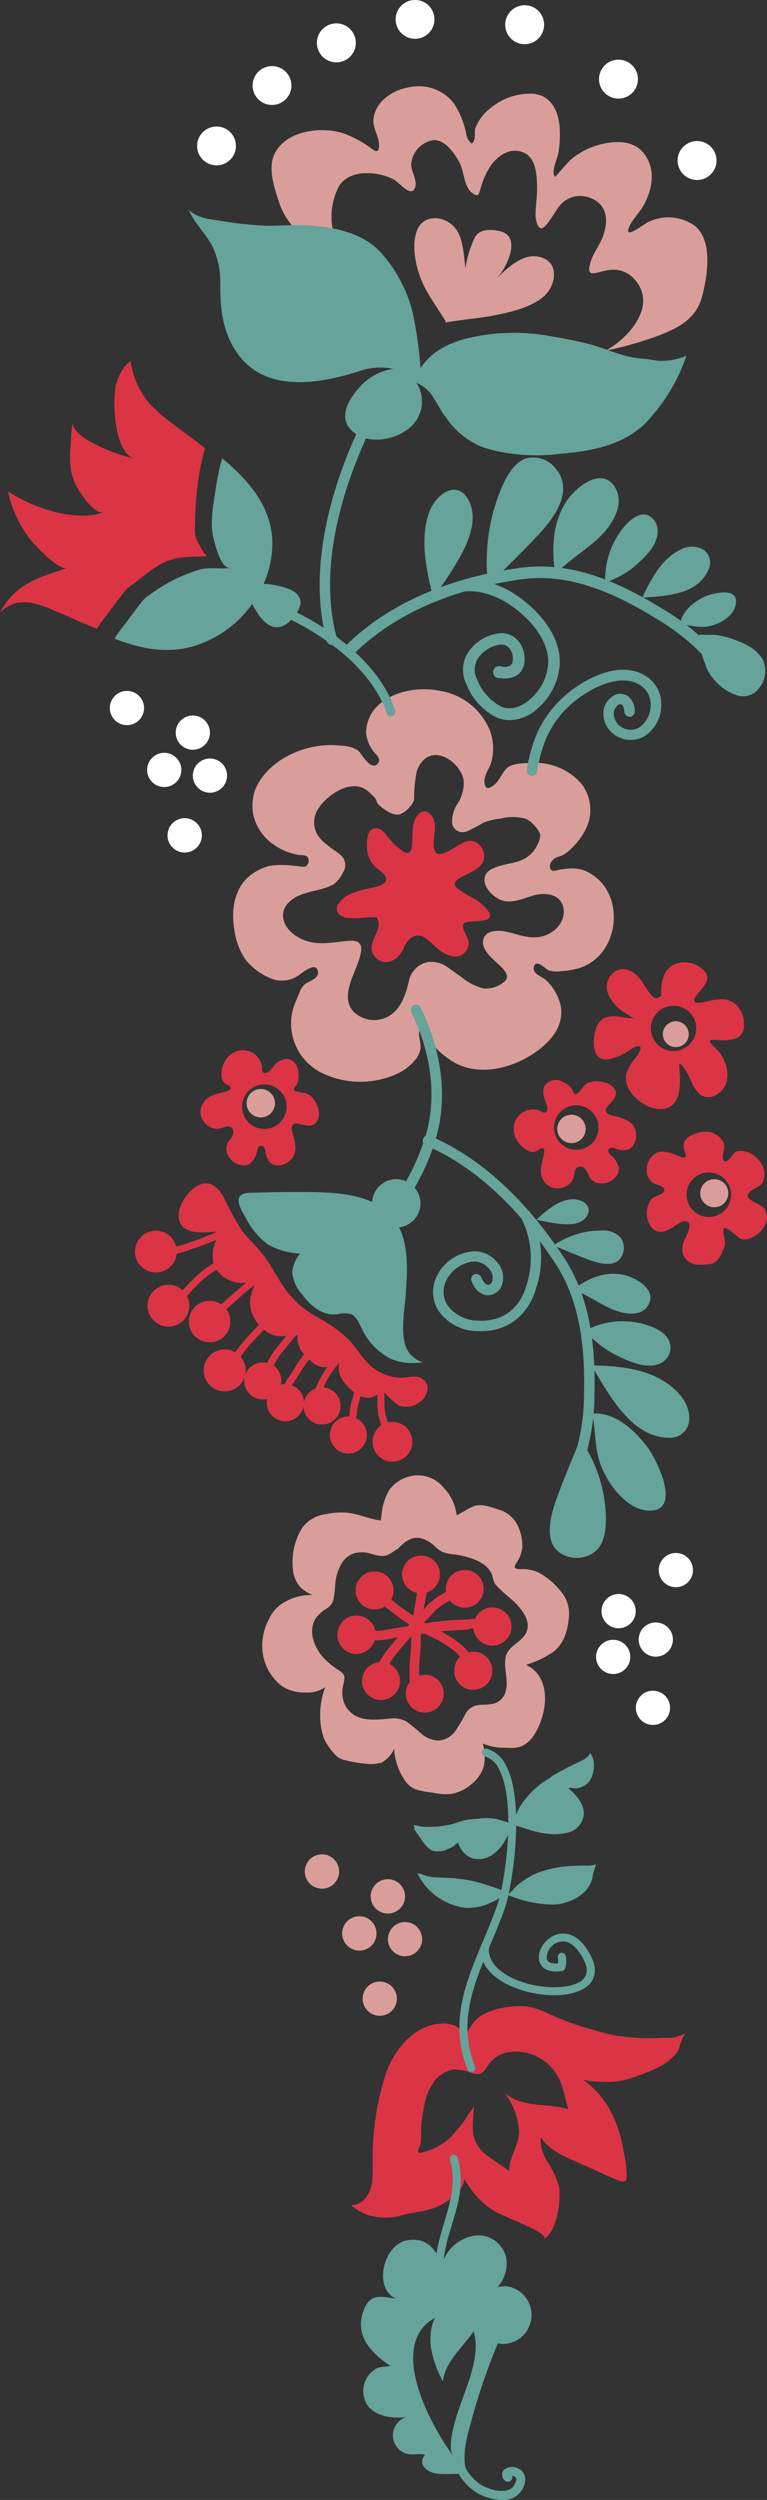 <?xml version="1.0" encoding="UTF-8"?> <svg xmlns="http://www.w3.org/2000/svg" viewBox="0 0 126.88 413.47"><rect x="0" y="0" width="126.88" height="413.47" fill="#333333" stroke="none"/> <defs> <style>.cls-1{fill:#d99e99;}.cls-2{fill:#db3445;}.cls-3{fill:#65a39b;}.cls-4{fill:#fdfefd;}</style> </defs> <g id="Layer_2" data-name="Layer 2"> <g id="Layer_1-2" data-name="Layer 1"> <path class="cls-1" d="M61.9,117.35c2.5-3,7.06-3.79,10.71-3.13A10.86,10.86,0,0,1,81,120.71a8.59,8.59,0,0,1,.18,5.66c-.41,1-1.5,2.51-.84,3.72.26.48.82.15,1.15-.08,1.08-.74,1.39-1.89,2.2-2.81s2.53-.93,3.62-1a10.79,10.79,0,0,1,4.75.59,10,10,0,0,1,4.21,2.94,7.14,7.14,0,0,1,.47,7.71,11.69,11.69,0,0,1-2.63,3.26,3.73,3.73,0,0,1-1.47.92,2.35,2.35,0,0,0-1.5,1c-.25.46-.31,1.12.23,1.38.25.12,1.08-.17,1.37-.2s.86-.12,1.29-.15a6.38,6.38,0,0,1,2.38.23,7.52,7.52,0,0,1,4.18,3.72,8.64,8.64,0,0,1,.89,3c.45,4.12-1.7,8.37-5.81,9.56a12.93,12.93,0,0,1-2.69.45,5,5,0,0,1-2.24-.13c-.5-.21-2.1-2-2.43-.55C88,161,89.61,161.52,90.21,162a8.38,8.38,0,0,1,2.28,3.44,5.49,5.49,0,0,1,.35,2.31c-.17,3.18-3,5.64-5.56,7.1-3,1.7-6.75,2.65-10.15,1.69a9.06,9.06,0,0,1-2.9-1.4c-1.06-.78-2.44-1.77-2.81-3.1-.18-.66-.19-1.36-.42-2-.08-.23-.5-1-.88-.81-.62.3-.84,1.33-.82,1.93a18.57,18.57,0,0,1,.29,2.08c-.18,1.88-2.11,3.45-3.66,4.24a14.63,14.63,0,0,1-12.16.22,9.15,9.15,0,0,1-5.62-8.44,8.44,8.44,0,0,1,.44-2.73c.28-.79.61-1.56.94-2.33a3.12,3.12,0,0,1,1-1.49c.76-.53,2.48-.92,2-2.28-.43-1.2-2.26.26-2.79.62a4.8,4.8,0,0,1-4.58.9,10.1,10.1,0,0,1-4.56-3.27,11.15,11.15,0,0,1-1.82-4.83c-.54-3-.16-6.45,2.13-8.65a8.63,8.63,0,0,1,3.7-2,15.05,15.05,0,0,1,4.08,0c.41,0,1.54.27,1.89.08a1.11,1.11,0,0,0,.19-1.66c-.21-.2-1.15-.18-1.45-.24a14.06,14.06,0,0,1-1.42-.36,9.33,9.33,0,0,1-2.66-1.37,8,8,0,0,1-3.39-5.16,8.3,8.3,0,0,1,.27-3.64c1.94-5.11,8.2-7.9,13.39-7.59,1.22.07,3.15.13,4,1.17.5.62,1.93,3.09,3,1.85.5-.58,0-1.21-.44-1.67a5.86,5.86,0,0,1-1.51-3.43A6.37,6.37,0,0,1,61.9,117.35Zm5.89,16.1a4,4,0,0,1-1.69,1.24c-1.09.23-2.37-.65-3.14-1.32a1.82,1.82,0,0,1-.74-1.07c-.09-.33-.63-.77-.86-1a5.17,5.17,0,0,0-1-.8c-2.55-1.54-6.23,1-7.64,3.15a4.07,4.07,0,0,0-.19,4.43c.82,1.34,2.35,2.18,3.55,3.12a2.22,2.22,0,0,1,.66,3.1,5.47,5.47,0,0,1-1.52,1.94c-1.79,1-4,1.08-5.85,1.92-1.67.75-3,2.22-2.41,4.15s2.73,3.19,4.69,3.55,4-.1,6.07-.26c1.32-.1,2.22.27,2,1.73-.36,3.05-4,7.49-1,10.21a4.89,4.89,0,0,0,5.82.39c1.85-1.22,2.59-3.54,3.08-5.57a4,4,0,0,1,3.23-3.26,4.79,4.79,0,0,1,3.48,1.08l2,1.42A9.19,9.19,0,0,0,80,163.48a4.63,4.63,0,0,0,3.48-1.17c.7-.64.33-1.35-.2-2-1.06-1.25-3.89-3-3.31-5,.47-1.6,2.66-1.47,3.91-1.18,2,.45,3.85,1.27,5.9.71s3.81-2.45,3.43-4.63-2.65-2.63-4.5-2.22-3.79,1.58-5.75.89c-1.42-.5-3.28-2.33-2.71-4S84,143,85.47,142.54a5.24,5.24,0,0,0,2.72-1.68c.53-.67,1.38-2.18,1.13-3a5,5,0,0,0-1.06-1.48,3.49,3.49,0,0,0-1.41-1,8.17,8.17,0,0,0-4,0,11.15,11.15,0,0,0-2.9.69,22.17,22.17,0,0,1-2.73,1.43,1.77,1.77,0,0,1-2.42-1.25,5.29,5.29,0,0,1,.89-3.32,6.25,6.25,0,0,0,1-3.93c-.45-2.63-4.24-5.6-6.62-3.3a4.53,4.53,0,0,0-1.16,2,24.39,24.39,0,0,0-.41,4.26,1.79,1.79,0,0,1,0,.23A2.54,2.54,0,0,1,67.79,133.45Z"></path> <path class="cls-2" d="M71.06,155.71a6.66,6.66,0,0,0-1-.73c-1.32-.83-2.7.44-3.15,1.54a6.3,6.3,0,0,1-.45.9,3.44,3.44,0,0,1-1.28,1.29,2.38,2.38,0,0,1-3.64-2.53c.2-.91.72-1.71,1-2.61a2.17,2.17,0,0,0,.07-1c0-.12-.16-.78-.29-.81a7.34,7.34,0,0,0-2.29.05,11.71,11.71,0,0,1-2.58,0c-1.21-.21-2.21-1-1.49-2.28s2.38-1.91,3.75-2.28c.84-.23,1.69-.38,2.52-.61a2.79,2.79,0,0,0,1.49-.72c.61-.81-.58-1.71-1.11-2.12a4.47,4.47,0,0,1-1.76-2.57c-.27-1.11-.44-4.52,1.53-4.23.94.14,1.34.91,1.91,1.57a11.35,11.35,0,0,0,2.06,2c.32.24.86.63,1.3.43s.5-1.1.53-1.56c.11-1.48-.13-3.71,1.1-4.82s2.31.19,2.58,1.33c.35,1.51-.41,3.1,0,4.57s2.2.31,3-.14c1.09-.63,2.59-1.81,3.9-1.08a2.69,2.69,0,0,1,1.16,3.25c-.52,1.06-2,1.72-3,2.21s-2.39,1.1-1.28,2.16a19.49,19.49,0,0,0,2.68,1.65,7.46,7.46,0,0,1,2.63,2.39c.91,1.8-3.12,1.23-3.92,1.6-1,.45-.08,1.69.17,2.32a2.15,2.15,0,0,1-.23,2.57c-1.23,1.44-3.28.51-4.52-.5C72,156.53,71.52,156.11,71.06,155.71Z"></path> <path class="cls-3" d="M88,128.3h-.15a.88.88,0,0,1-.7-1,26.34,26.34,0,0,1,1.75-6.18A18.26,18.26,0,0,1,93.52,115c3-2.64,9.31-6.21,13.75-2.89a5.47,5.47,0,0,1,2.11,4.79,6.1,6.1,0,0,1-2.88,4.93,4.57,4.57,0,0,1-4.89-.34,4.26,4.26,0,0,1-1.64-4.6,3.68,3.68,0,0,1,1.82-2,2.32,2.32,0,0,1,2.07.23,3.15,3.15,0,0,1,1.15,2.49.88.88,0,0,1-.8.93.86.86,0,0,1-.92-.8c-.06-.71-.25-1.08-.41-1.19a.74.74,0,0,0-.6,0,2.79,2.79,0,0,0-.7,1,2.62,2.62,0,0,0,1.1,2.62,2.83,2.83,0,0,0,2.95.21,4.39,4.39,0,0,0,2-3.54,3.79,3.79,0,0,0-1.43-3.31c-3.56-2.66-9.13.68-11.58,2.81a16.74,16.74,0,0,0-4.17,5.54,24.7,24.7,0,0,0-1.62,5.78A.86.86,0,0,1,88,128.3Z"></path> <path class="cls-3" d="M40.72,201.53a11.8,11.8,0,0,0,3.63,4.3,11.63,11.63,0,0,0,5.29,1.5,5.54,5.54,0,0,0-1.29,3.15A6.27,6.27,0,0,0,49.9,214c1.46,1.91,3.32,3.65,5.86,3.37a4.37,4.37,0,0,1,2.38,0c.84.42,1.26,1.48,1.67,2.27a10.54,10.54,0,0,0,4.89,5.12,9.49,9.49,0,0,0,5.3.52l-.08.08.27,0a4.3,4.3,0,0,1-3.11-2.77c-.77-2.53-.22-5.51,0-8.09.26-3.38.54-7-.54-10.25A8.62,8.62,0,0,0,66,203a4,4,0,1,0-4.44-4.2,11.94,11.94,0,0,0-1.22-.49c-3.27-1.09-6.84-1.15-10.25-1.16-2.65,0-5.31,0-8,.12-.77,0-2.41-.07-2.59,1S40.25,200.66,40.72,201.53Z"></path> <path class="cls-2" d="M34.59,204.28c-.25.09-.5.18-.74.29a16.33,16.33,0,0,1-1.66.64l-.53.18a22.24,22.24,0,0,1-2.53.78A3.36,3.36,0,0,0,28,204.34a3.46,3.46,0,1,0,.46,4.86,3.37,3.37,0,0,0,.78-1.87,20.78,20.78,0,0,0,2.86-.87l.49-.17a18.08,18.08,0,0,0,1.76-.67l.64-.25a6.32,6.32,0,0,0,.82-.32,5.56,5.56,0,0,0-.47,3.87,16.35,16.35,0,0,0-3.17,2.45c-.2.2-.4.41-.61.61-.46.46-.92.93-1.35,1.43l-.14-.13a3.46,3.46,0,1,0,.86,1.06,21,21,0,0,1,1.45-1.54l.62-.63A14.69,14.69,0,0,1,35.83,210a4.11,4.11,0,0,0,.54.66,5.12,5.12,0,0,0,4.39,1.47c-.85.65-1.64,1.38-2.37,2l-.22.2c-.44.41-.89.81-1.34,1.2l-.23.21a3.43,3.43,0,1,0,.83.8l.16-.14L39,215.18l.21-.2a26.77,26.77,0,0,1,2.93-2.45,6.74,6.74,0,0,0-.78,2.85,5.79,5.79,0,0,0,1.48,3.75l0,0c-.41.4-.81.8-1.2,1.24l-.51.56a20.51,20.51,0,0,0-2.2,2.73,3.47,3.47,0,1,0,.89.75,17.52,17.52,0,0,1,2.16-2.7q.27-.28.51-.57c.39-.43.78-.83,1.18-1.21A4.59,4.59,0,0,0,46.1,221a3.88,3.88,0,0,0,1.32-.12l-.82,1c-.27.34-.54.67-.82,1a12.84,12.84,0,0,0-1.58,2.54,3.06,3.06,0,1,0,0,5.94,3.06,3.06,0,1,0,6,1.28,3.07,3.07,0,1,0,5-2.49,3.11,3.11,0,0,0-1.68-.69,16,16,0,0,1,1.62-2.85c.32-.44.69-.88,1-1.3A3.69,3.69,0,0,0,56.5,228a8.25,8.25,0,0,0,2.08,2.25l0,.13c-.09.3-.17.6-.27.9a12.72,12.72,0,0,0-.52,2.64c0,.12,0,.24,0,.36a3.06,3.06,0,1,0,1.79.7,3.35,3.35,0,0,0-.67-.41c0-.17.05-.34.07-.51a11.59,11.59,0,0,1,.47-2.4c.08-.25.15-.5.22-.75a2.49,2.49,0,0,0,1.59.26,3.09,3.09,0,0,0,1.16-.54c0,.09,0,.18,0,.27s0,.27,0,.39v.38a10.2,10.2,0,0,0,.45,3.38c.06.16.12.33.17.51l.06.16a3.2,3.2,0,0,0-.7.63,3.29,3.29,0,1,0,1.76-1.09.25.25,0,0,1,0-.07l-.18-.53a9.09,9.09,0,0,1-.39-3v-.39c0-.13,0-.26,0-.4s0-.39,0-.58a11.73,11.73,0,0,0,2.35,2.13,3.59,3.59,0,0,0,2.92-.15c1.62-.8,2.8-3.06.94-4.28-1.06-.69-2.41-.08-3.55-.12a8.15,8.15,0,0,1-4.35-1.49c-1.69-1.26-2.71-3.18-4.11-4.71a21.93,21.93,0,0,0-5.37-3.84,16.17,16.17,0,0,1-5.21-4.59c-1.3-1.83-2.28-3.86-3.64-5.65-1.11-1.46-2.51-2.66-3.6-4.13A50.4,50.4,0,0,1,37,198c-.87-1.54-2.24-2.91-4.1-2s-3.79,3.66-3.25,5.82c.6,2.4,4,2.08,6.17,1.88l-.22.14A4,4,0,0,1,34.59,204.28Zm19.18,21.85.37-.06a20.41,20.41,0,0,0-1.86,3.38l-.1.21a3,3,0,0,0-1.28.9,3.08,3.08,0,0,0-.62,1.32,3.05,3.05,0,0,0-1.1-2.25,2.91,2.91,0,0,0-.89-.5,6.9,6.9,0,0,1,.58-.9,3.17,3.17,0,0,0,.2-.29l.54-.87a17.91,17.91,0,0,1,1.22-1.85l.3-.36.43.36A3.23,3.23,0,0,0,53.77,226.13ZM50.31,224l-.38.46a17.83,17.83,0,0,0-1.31,2c-.17.28-.34.57-.52.84l-.16.24a5.16,5.16,0,0,0-.81,1.38,2.57,2.57,0,0,0-.67.09,3.07,3.07,0,0,0-1-3l-.18-.12a11.39,11.39,0,0,1,1.41-2.27l.84-1c.42-.53.86-1.07,1.32-1.58.12-.13.25-.24.39-.37A4,4,0,0,0,50.31,224Z"></path> <path class="cls-3" d="M62.21,204.31a.88.88,0,0,1-.49-.15.86.86,0,0,1-.23-1.2,32.89,32.89,0,0,1,2.29-2.88c.61-.7,1.23-1.42,1.78-2.17a35.37,35.37,0,0,0,4.37-8.62c2.44-6.58,1.77-14.36-1.89-21.89a.87.87,0,0,1,.4-1.16.86.86,0,0,1,1.15.4c3.88,8,4.57,16.22,2,23.25a37,37,0,0,1-4.6,9.05c-.59.8-1.23,1.54-1.86,2.27a30.05,30.05,0,0,0-2.17,2.72A.86.86,0,0,1,62.21,204.31Z"></path> <path class="cls-2" d="M112.58,337.9a14.41,14.41,0,0,1,.73-1.6,6.12,6.12,0,0,1-3.57.73,36.49,36.49,0,0,1-8-.39,60.31,60.31,0,0,1-8-2.33c-2.4-.86-5-2.56-7.59-2.52-2.26,0-5.46.53-7.21,2.08a6.35,6.35,0,0,0-1.35,1.78c-.64,1.2-.64.73-1.51-.08a4.27,4.27,0,0,0-3.32-.86c-4.27.33-7.42,4.14-8.82,7.92a45.72,45.72,0,0,0-2.3,15c0,1.77.17,3.88-.83,5.44a3.34,3.34,0,0,1-2.72,1.65,4.74,4.74,0,0,0,1.05.77,8.74,8.74,0,0,0,2,.93,9.58,9.58,0,0,0,5.36-.05c2.09-.55,4.12-.59,6.12-1.54,1.53-.73,4.2-2.53,4.14-4.5a3.78,3.78,0,0,0,.47.73c.22.34.42.68.67,1a13.44,13.44,0,0,0,4,3.72c2.17,1.07,4.42,1.88,6.55,3,.61.32,1.48.72,1.67,1.45a5.34,5.34,0,0,0,1.59-2.29,13.7,13.7,0,0,0,.57-2.06,12.89,12.89,0,0,0,.28-2.62c0-.35,0-.71,0-1.06a6.52,6.52,0,0,0-.38-1.49,16.83,16.83,0,0,0-1.63-3.19A8.82,8.82,0,0,1,89.51,355a8.12,8.12,0,0,1-.06-1.56c1.55,2.5,4.68,3.54,7.23,4.69,1.75.79,3.49,1.63,5.26,2.35.62.25,1.61.71,1.71-.27a16.71,16.71,0,0,0-.42-4,23.74,23.74,0,0,0-1.62-5.79,15.11,15.11,0,0,0-5.19-6.47,7.68,7.68,0,0,0,1.91.29,19.27,19.27,0,0,0,3.72,0,14.5,14.5,0,0,0,3.42-.9,32.59,32.59,0,0,0,3.25-1.33,9,9,0,0,0,3.25-2.53,2.58,2.58,0,0,0,.3-.56C112.38,338.56,112.43,338.26,112.58,337.9ZM94,348.84a16.51,16.51,0,0,0-3.2-.57c-2.41-.16-6-.49-7.58-2.44a11.53,11.53,0,0,1,2.64,6.64c.06,2.36-1.73,4.29-1.61,6.62-1.37-1.1-3-1.9-4.34-3.16-2.36-2.25-1.63-4.85-1.49-7.68a2.8,2.8,0,0,1-.7,1.07c-.27.36-.45.77-.7,1.13a25,25,0,0,1-1.75,2.21,9,9,0,0,1-2.25,2,9.78,9.78,0,0,1-2.13,1c-.26.08-1.52.65-1.68.26s.1-.58.18-.81a4.67,4.67,0,0,0,.26-1.09,13.09,13.09,0,0,0,0-1.4,21.24,21.24,0,0,1,.51-4.2A9.52,9.52,0,0,1,72,344,5.27,5.27,0,0,1,75,342.26a5.6,5.6,0,0,1,1.22.11,8.92,8.92,0,0,1,1.14.25,5.26,5.26,0,0,0,1.82.43,1.88,1.88,0,0,0,1.22-1c.25-.34.49-.7.77-1a4.39,4.39,0,0,1,.57-.57,5.32,5.32,0,0,1,2.08-1A7.82,7.82,0,0,1,90,340.85a8.07,8.07,0,0,1,3,4.29C93.38,346.36,93.65,347.61,94,348.84Z"></path> <path class="cls-2" d="M77.91,269.33l.4,0a3.16,3.16,0,1,0,.25-1.59c-.28,0-.56,0-.83.07a3.87,3.87,0,0,1-.53.05,46.14,46.14,0,0,0-5.67.44l-1.11.17-.11-.06-.14-.09.62-.63.5-.51a9.3,9.3,0,0,1,3.14-2.45,3.13,3.13,0,1,0-.64-1.43,10.74,10.74,0,0,0-3.62,2.79l-.1.1c.07-.45.16-.9.25-1.37l.05-.24c.07-.39.15-.79.22-1.2a3.13,3.13,0,1,0-1.89,0l.28.08c0,.28-.1.56-.15.84l0,.25c-.19.95-.34,1.84-.46,2.68a38.32,38.32,0,0,1-3.28-2.4l-.37-.29a2.45,2.45,0,0,0,.22-.5,3.14,3.14,0,1,0-1.29,1.65l.45.35a39.8,39.8,0,0,0,3.62,2.64l-.26.28c-.85.13-1.7.26-2.55.41l-.54.09a12.55,12.55,0,0,1-2.3.28,3.14,3.14,0,0,0-6.06-.42,3.14,3.14,0,1,0,5.95,2h0a14.87,14.87,0,0,0,2.69-.3l.52-.09.61-.1c-.41.47-.82.95-1.21,1.44a14.09,14.09,0,0,0-1.8,2.63,3.14,3.14,0,1,0,1.62.3,15.44,15.44,0,0,1,1.39-1.94c.73-.9,1.49-1.77,2.24-2.58,0,.3,0,.61,0,.91,0,.73-.08,1.48-.14,2.2a26.12,26.12,0,0,0-.13,3.44v.09c0,.26,0,.54.06.82a3.2,3.2,0,0,0-.53,1,3.14,3.14,0,1,0,4-2,3.07,3.07,0,0,0-1.94,0,24.41,24.41,0,0,1,.12-3.18c.07-.76.13-1.53.15-2.31,0-.46,0-.92.06-1.39l.58-.09,1,.52a17.23,17.23,0,0,1,4.27,2.68c.21.2.4.41.59.62a3.2,3.2,0,0,0-.8,1.27,3.16,3.16,0,1,0,2.22-2l-.25-.27c-.21-.24-.44-.48-.68-.71a15.78,15.78,0,0,0-3.67-2.45c1.48-.17,3-.23,4.41-.28A6.18,6.18,0,0,0,77.91,269.33Z"></path> <path class="cls-1" d="M87,275.34a16.12,16.12,0,0,0,4.48-2.1c1.77-1.33,2.38-3.37,2.6-5.47A5.79,5.79,0,0,0,92.61,263a11.6,11.6,0,0,0-3.68-3,7.09,7.09,0,0,0-2.41-.49c-.29,0-1.16.07-1.34-.23s.47-1.09.59-1.33a5.8,5.8,0,0,0,.63-2,7.49,7.49,0,0,0-.79-3.68,4.89,4.89,0,0,0-3.15-2.6c-1.24-.42-2.73-1-4-.58-1,.36-1.92,1.07-2.93,1.51a7.66,7.66,0,0,0-2.06-4.46,5.63,5.63,0,0,0-4-2.13,6,6,0,0,0-5,2.31,9.29,9.29,0,0,0-1.34,4.14L63,251.48c-1.65-.2-3.15-.85-4.77-1.18a10.92,10.92,0,0,0-4.26.13,5.68,5.68,0,0,0-3.94,2.2,10.82,10.82,0,0,0-1.55,7.13,5,5,0,0,0,1.25,2.79,6.3,6.3,0,0,0,2,1.25,8.8,8.8,0,0,0-5.34,1.61,5.83,5.83,0,0,0-1.81,2.22,9.09,9.09,0,0,0-1.13,3.47,8.46,8.46,0,0,0,3.17,7.76,6.76,6.76,0,0,0,3.92,1.06,5.07,5.07,0,0,0,3.26-.88,13.22,13.22,0,0,0-.77,6,11.28,11.28,0,0,0,.57,2.51A10.53,10.53,0,0,0,55.25,290a3.18,3.18,0,0,0,2,1.15,18.33,18.33,0,0,0,3.12.53,6.41,6.41,0,0,0,2.76-.16,4.76,4.76,0,0,0,2.06-2.28,10.26,10.26,0,0,0,1.7,5.09,4,4,0,0,0,1.82,1.6,14.4,14.4,0,0,0,2.84.55,10,10,0,0,0,3,.24,7,7,0,0,0,3.34-1.55,6.06,6.06,0,0,0,2.13-3,7.81,7.81,0,0,0-.16-3.81,9,9,0,0,0,4,.69,5.4,5.4,0,0,0,2.33-.2,5.11,5.11,0,0,0,2.34-2.19C90.59,283.2,91.3,277.39,87,275.34Zm0-5.23c-.82,1.59-3,2.11-3.36,4-.4,2.07.76,4.3-.24,6.29a2.82,2.82,0,0,1-2.1,1.44c-.85.15-1.73.05-2.57.24A2.74,2.74,0,0,0,77,283.46a26,26,0,0,1-1.68,2.83,3.74,3.74,0,0,1-2.68,1.58,4.62,4.62,0,0,1-3-1.18,23,23,0,0,0-2.46-2,4.44,4.44,0,0,0-2.71-.45c-2.34.19-5.12.6-6.84-1.43a4.42,4.42,0,0,1-1-3c0-.78.31-1.52.35-2.29,0-.61-.42-.92-.88-1.23a13.85,13.85,0,0,1-2.53-2.05c-1.58-1.72-2.7-4.49-1.3-6.66A6.36,6.36,0,0,1,54.1,266a2.49,2.49,0,0,0,1.06-1.43,22.41,22.41,0,0,0,.31-2.72,8,8,0,0,1,1-3.2,3.79,3.79,0,0,1,2.15-1.76,4.55,4.55,0,0,1,2.4,0c1.16.28,2.19.76,3.33.18a10.73,10.73,0,0,0,1.48-1l-.33.44c1.18-1.31,2.58-2.67,4.49-2a5.87,5.87,0,0,1,1.91,1.2,5.07,5.07,0,0,0,1.36,1,8.29,8.29,0,0,0,2,.39,14.33,14.33,0,0,1,3,.74c1.46.56,2.93,1.45,3.26,3.08a2.7,2.7,0,0,0,.6,1.33,25.45,25.45,0,0,0,2.19,2C85.79,265.53,88.13,267.88,87,270.11Z"></path> <path class="cls-3" d="M77.94,342.7a.64.64,0,0,1-.6-.42c-3.11-7.74-.23-14.6,2.56-21.24.87-2.06,1.77-4.2,2.48-6.34,1.19-3.57,3.08-16.74.14-22.14a3.82,3.82,0,0,0-2.37-2.09.66.66,0,0,1,.33-1.27,5.12,5.12,0,0,1,3.19,2.73c3.27,6,1.07,19.82,0,23.19-.73,2.19-1.64,4.34-2.52,6.43-2.81,6.69-5.47,13-2.56,20.25a.66.66,0,0,1-.36.85A.7.7,0,0,1,77.94,342.7Z"></path> <path class="cls-3" d="M84.86,301.73a11.25,11.25,0,0,1,1.34-3.23,15.18,15.18,0,0,1,3-3.26c.68-.54,1.46-.94,2.13-1.48a18.05,18.05,0,0,1,1.93-1.08c.75-.46,1.56-.8,2.35-1.19s1.74-.77,2-1.57a3.29,3.29,0,0,1,.65,2.11,5.51,5.51,0,0,1-.48,2.12,2.92,2.92,0,0,1-1.64,1.43,2.45,2.45,0,0,1-1,.2c-.31,0-.84-.17-1.11,0,1.31,1.12,2.63,2.54,2.54,4.4a3.49,3.49,0,0,1-3.05,3c-3,.64-5.94-.53-8.71-1.45"></path> <path class="cls-3" d="M83.45,304.6A8,8,0,0,0,84.2,303a8.6,8.6,0,0,0,.55-1.26,12,12,0,0,0-2.21-.77,7,7,0,0,0-2.18-.27c-.7,0-1.41.13-2.11.16a10,10,0,0,0-2.09.39,19.13,19.13,0,0,1-1.92.57c-.61.08-1.21.21-1.81.27s-1.49.05-2.23.05-1.1-.25-1.71-.3c-.13.74.49,1.33.87,1.89.57.84,1.29,2.07,2.31,2.39a3.52,3.52,0,0,0,2.42-.32,8.84,8.84,0,0,0,.84-.36c.31-.18.5-.59.89-.64a3.76,3.76,0,0,0,2.39,2.57,4.06,4.06,0,0,0,3.15-.54A7,7,0,0,0,83.45,304.6Z"></path> <path class="cls-3" d="M98.52,308.63a1.43,1.43,0,0,0,.07-.28,5.4,5.4,0,0,1-1.84.2c-1.23,0-2.49.05-3.71.19a19.59,19.59,0,0,0-4.11,1,13.9,13.9,0,0,0-2.83,1.66,5.13,5.13,0,0,0-1,.89c-.12.14-1,1.13-1.21,1.07A20.14,20.14,0,0,0,91.25,315a8,8,0,0,0,5-1.71,5.05,5.05,0,0,0,1.7-2.48c.1-.34.1-.69.18-1S98.4,309,98.52,308.63Z"></path> <path class="cls-3" d="M83.35,313a2.5,2.5,0,0,0-.52-.41,3.69,3.69,0,0,0-.92-.37l-1.86-.62a22.33,22.33,0,0,0-3.94-.85,31.47,31.47,0,0,0-3.25-.22,13,13,0,0,1-2.25-.23,8.46,8.46,0,0,0-1.58-.49,10.3,10.3,0,0,0,7.68,5.69,8.27,8.27,0,0,0,4.32-.75,10.2,10.2,0,0,0,1.83-.94,6,6,0,0,0,.64-.51A.38.38,0,0,0,83.35,313Z"></path> <path class="cls-3" d="M121.43,114.22a1,1,0,0,1-.75-.36c-.49-.61-1-1.24-1.4-1.85-.61-.83-1.24-1.68-1.9-2.45a36,36,0,0,0-8.82-7.24c-5.9-3.62-13.73-7.63-22.07-6.53C78.42,96.86,67,99.86,58.65,108.05a1,1,0,1,1-1.34-1.38C66.07,98.11,77.88,95,86.24,93.89c8.93-1.19,17.16,3,23.33,6.79a37.87,37.87,0,0,1,9.27,7.63c.7.82,1.35,1.7,2,2.55.44.6.9,1.22,1.36,1.8a1,1,0,0,1-.75,1.56Z"></path> <path class="cls-3" d="M71.63,98.77c-1.06-4.4-2.2-9.39-.71-13.84,1-3.05,4.68-5.92,6.64-2.12C79.19,86,77.33,90,75.8,92.63S72.69,97.48,71,99.81l.34-.33"></path> <path class="cls-3" d="M80.76,96.82A31.56,31.56,0,0,1,83,80.6c.89-2,2.18-4.31,4.24-4.85A4.77,4.77,0,0,1,92,77.58c3.22,4-1,8.88-3.57,11.54-2.67,2.81-5.45,5.49-8.19,8.2.07-.07.14-.13.2-.2"></path> <path class="cls-3" d="M91.78,94.53c-.54-4.19-.32-8.26,2-11.74,1.59-2.35,5.9-5.72,8-2.12,1.81,3.14-1.07,6.84-3.1,8.64S94.12,92.72,92,94.74l-.23-.21"></path> <path class="cls-3" d="M100.11,96.32a13.64,13.64,0,0,1,3.4-9.51c.94-1,2.34-2.11,3.7-1.59a2.8,2.8,0,0,1,1.57,2.72c0,2.49-2.55,4.64-4.12,6a15.64,15.64,0,0,1-5.19,2.6"></path> <path class="cls-3" d="M106.29,98.79c1.43-3.14,3.27-6.45,6.24-7.85a3.83,3.83,0,0,1,4,.08,2.61,2.61,0,0,1,.67,3.19c-2,4.65-8.2,4.33-11.94,4.74"></path> <path class="cls-3" d="M112.49,103.48c.18-2.36,2.26-3.92,4-4.76,1.11-.55,5.83-1.84,5.22,1.25-.46,2.3-3.33,3.57-5.12,3.71-1.43.11-2.81-.41-4.23-.41Z"></path> <path class="cls-3" d="M116.77,110.21s0-.08,0-.12l-.39-1c-.12-.32-.23-.63-.34-1s-.18-.63-.25-1a5.38,5.38,0,0,1-.13-1,2.9,2.9,0,0,1,0-.51,1.11,1.11,0,0,0,0-.19,1,1,0,0,0-.05-.24.9.9,0,0,1,0-.16l.1,0,.17,0,.15,0a.89.89,0,0,0,.23,0,1.52,1.52,0,0,1,.21,0l.54,0,1,0c.34,0,.69.07,1,.13s.69.13,1,.21.69.19,1,.3c1.8.61,4.12,1.54,5.17,3.48a4.38,4.38,0,0,1-.62,4.7,3.23,3.23,0,0,1-3.83,1.12A8.55,8.55,0,0,1,116.77,110.21Z"></path> <path class="cls-3" d="M84.31,119.11a5.46,5.46,0,0,1-2.3-.51,10.35,10.35,0,0,1-4.82-5.37,5.31,5.31,0,0,1,.48-5.66,7.26,7.26,0,0,1,5.27-2.86,3.6,3.6,0,0,1,2.69,1.18,4.49,4.49,0,0,1,1.13,3.42,3,3,0,0,1-1,2.2,3.77,3.77,0,0,1-3,.63,1,1,0,1,1,.21-1.9,2.15,2.15,0,0,0,1.52-.21,1.21,1.21,0,0,0,.33-.87,2.58,2.58,0,0,0-.61-2,1.72,1.72,0,0,0-1.26-.57h0a5.42,5.42,0,0,0-3.77,2.13,3.47,3.47,0,0,0-.22,3.72,8.52,8.52,0,0,0,3.85,4.37c2,.94,3.93-.32,4.87-1.15a8.63,8.63,0,0,0,3-5.92c.11-2.88-1.61-5.36-3.07-6.93-3.13-3.38-7.1-5.27-10.61-5a1,1,0,0,1-.12-1.92c4.14-.27,8.57,1.78,12.14,5.64,1.71,1.84,3.72,4.77,3.58,8.31a10.59,10.59,0,0,1-3.6,7.28A7.08,7.08,0,0,1,84.31,119.11Z"></path> <path class="cls-3" d="M94.09,246.41a.79.79,0,0,1-.3,0,.86.86,0,0,1-.5-1.11c.24-.65.5-1.28.76-1.91.35-.84.72-1.7,1-2.56a34.09,34.09,0,0,0,1.56-10.36c.13-6.48-.3-14.79-4.8-21.6-4.34-6.57-11.56-15.27-21.36-19.41a.86.86,0,0,1,.67-1.59c10.2,4.31,17.67,13.28,22.13,20.05,4.76,7.21,5.22,15.86,5.09,22.59a35.82,35.82,0,0,1-1.65,10.87c-.31.92-.68,1.81-1,2.68-.26.61-.51,1.22-.75,1.84A.86.86,0,0,1,94.09,246.41Z"></path> <path class="cls-3" d="M97.07,201.15c-.94,1.48-3.12,1.43-4.64,1.25a39.27,39.27,0,0,1-3.87-.71l.21,0c1.61-1.47,3.46-3.11,5.73-3.34C96.06,198.17,98.2,199.35,97.07,201.15Z"></path> <path class="cls-3" d="M91.55,206a13.73,13.73,0,0,1,7.79-2.48,4,4,0,0,1,3.25,1.08,2.93,2.93,0,0,1,.41,2.83c-.93,2.55-4.2,1.46-6,.77s-3.85-1.55-5.76-2.35l.14.06"></path> <path class="cls-3" d="M96,238.05a23.25,23.25,0,0,1,4.23,13.1c0,1.91-.23,4.17-1.8,5.48a5,5,0,0,1-4.77.72c-4.3-1.56-2.49-7.08-1.33-10.18,1.21-3.26,2.58-6.48,3.91-9.71a2.44,2.44,0,0,1-.1.24"></path> <path class="cls-3" d="M95.06,213.07c2.4-1.71,5-2.82,8-2.24,2,.4,5.68,2.42,4.2,5-1.29,2.28-4.62,1.38-6.47.5s-3.76-2.18-5.77-3c0-.08,0-.16,0-.23"></path> <path class="cls-3" d="M110.9,222.49a2.89,2.89,0,0,1-1.67,3c-2.35,1.12-5.71-.55-7.8-1.62a18.18,18.18,0,0,1-4.68-3.76,13.1,13.1,0,0,1,10.66-.82C108.88,219.79,110.64,220.78,110.9,222.49Z"></path> <path class="cls-3" d="M114,235a3.12,3.12,0,0,1-3.26,2.79c-6.8.06-10.68-8.5-13.72-13.31l.91,1.35c4.65.06,9.78.57,13.45,3.75C112.88,230.87,114.24,232.86,114,235Z"></path> <path class="cls-3" d="M107.22,239.51c1.39,1.88,5.61,10.3.28,10.34-4,0-7.33-4.91-8.36-8.24-.79-2.54-.61-5.23-1.16-7.81C101.78,233.46,105.12,236.67,107.22,239.51Z"></path> <path class="cls-3" d="M79.58,220.17l-.76,0a8,8,0,0,1-6.31-3.42,5.8,5.8,0,0,1-.34-5.49,7.32,7.32,0,0,1,5.4-4.21,4.7,4.7,0,0,1,4.51,1.54,3.81,3.81,0,0,1,.87,4.16,2.47,2.47,0,0,1-2.29,1.47c-.53,0-1.86-.29-2.66-2.34a.86.86,0,0,1,.49-1.12.88.88,0,0,1,1.12.49c.29.76.71,1.23,1.11,1.24a.75.75,0,0,0,.67-.49,2.19,2.19,0,0,0-.61-2.28,3.07,3.07,0,0,0-2.93-1,5.7,5.7,0,0,0-4.08,3.16,4.17,4.17,0,0,0,.21,3.93,6.3,6.3,0,0,0,5,2.61c4,.26,7-1.88,8.12-5.88a14.62,14.62,0,0,0-.91-11.16.88.88,0,0,1,.32-1.18.86.86,0,0,1,1.18.32A16.12,16.12,0,0,1,88.71,213C87.4,217.54,84,220.17,79.58,220.17Z"></path> <path class="cls-2" d="M24.13,66a13.71,13.71,0,0,1-2.5-6.23c-1.15.5-2.14,2.67-2.44,3.83-.63,2.47-.45,12.8,4.06,12.34-1.76.18-12.22-3.47-11.11-6.34a11.67,11.67,0,0,0-.39,3.19c-.25,2.63-.38,5,.78,7.41.48,1,3.08,5.08,4.67,4.48-4.71,1.8-11.88-.76-15.86-3.4a19.24,19.24,0,0,0,4,8.35c.86,1,4.46,4.76,5.83,4.31C6.48,95.45,2.41,96.61,0,101.32A6.13,6.13,0,0,1,2.48,99.8c2.12-.61,4.41.3,6.34,1.11,2.4,1,4.79,2.15,7.23,3.08a17.3,17.3,0,0,1,1.22-1.77c.84-1.07,1.58-2.14,2.42-3.21l1-1.3a6.25,6.25,0,0,1,1.38-1.14c1.77-1.36,3.86-3.2,6-3.92s4.19-.53,6.25-.66c-.43,0-1.62-2.37-1.79-2.75a4.59,4.59,0,0,1-.27-2.33,58.79,58.79,0,0,1,.55-7.62,43.85,43.85,0,0,1,1.1-5.14c-.76-.62-1.53-1.23-2.3-1.8C29,70.4,26.15,68.55,24.13,66Z"></path> <path class="cls-3" d="M35.67,80.93c-.39,2.54-1,5.63-.34,8.14.25,1,1.21,5.07,2.83,4.88-1.7.2-3.48-.2-5.19.28a25.43,25.43,0,0,0-8,4,6.31,6.31,0,0,0-1.39,1.13l-1,1.31c-.83,1.07-1.58,2.14-2.42,3.21a17.16,17.16,0,0,0-1.22,1.76c4,1.52,8.08,2.48,12.49,1.4a18.39,18.39,0,0,0,10.29-7.15c1.43,2.84,3.88,5.85,6.91,2.1,3.24-4-1.45-5.14-5-5.45A16.77,16.77,0,0,0,45,91.07c.54-6.57-3.54-11.39-8.26-15.27A43.68,43.68,0,0,0,35.67,80.93Z"></path> <path class="cls-3" d="M64.68,118.49a.76.76,0,0,1-.7-.5c-3.27-9.57-14.77-15.12-18.22-16.59a.75.75,0,0,1-.39-1,.74.74,0,0,1,1-.39c3.59,1.53,15.57,7.32,19,17.47a.74.74,0,0,1-.46.94A1,1,0,0,1,64.68,118.49Z"></path> <path class="cls-2" d="M109.38,164.86c-.06-1.94.13-4.27,2.05-5.32a4.48,4.48,0,0,1,5.3,1.3c1,1.44-1,2.93-1.66,4-.31.52-.4,1,.34,1,1.08,0,2.17-.45,3.25-.54a3.9,3.9,0,0,1,3.26,1,4.57,4.57,0,0,1,1.16,3.06,2.43,2.43,0,0,1-1,2.23,5.55,5.55,0,0,1-2.77.46c-.25,0-1.75-.2-1.88.11s1.25,1.45,1.42,1.65c1.67,2.07,2.38,5.7-.36,7.27a2.43,2.43,0,0,1-2.71-.07,6.06,6.06,0,0,1-1.47-2.27,13.12,13.12,0,0,0-1.39-2.41c-.41-.53-.6-.53-.55.17.17,2.41.56,6.67-2.87,6.92-2.67.19-6.44-2.76-5.93-5.66a7.05,7.05,0,0,1,1.47-2.68c.25-.34,1.15-1.43.87-1.92s-1.48.36-1.77.53a9.66,9.66,0,0,1-3.53,1.53c-2.73.32-2.63-3.16-2.07-4.93a2.86,2.86,0,0,1,1.47-1.95,5.56,5.56,0,0,1,2.69-.16,10,10,0,0,0,2.09.25,16.52,16.52,0,0,0-1.42-.89c-1.88-1.24-4.06-3.78-2.44-6.07,1.29-1.82,3.44-1.35,4.72.16.64.76,1.11,1.63,1.68,2.44.31.42.76,1.1,1.36,1s.91-.72,1.2-1.11m4.82,7.93a3.75,3.75,0,1,0-5.09,1.49A3.74,3.74,0,0,0,114.71,171.85Z"></path> <path class="cls-1" d="M113.67,172.07a2.14,2.14,0,1,0-2.91.85A2.15,2.15,0,0,0,113.67,172.07Z"></path> <path class="cls-2" d="M101.81,180.35c.43,1.16-.91,2-1.45,2.84-.71,1.11,1.1,1.34,1.82,1.53,1.39.36,2.74.94,3,2.5.21,1.23-.26,2.74-1.63,3a3.35,3.35,0,0,1-1.77-.28c-.46-.19-1.26-.16-1.14.53.08.5.66.73.94,1.1a4.48,4.48,0,0,1,.78,1.44,1.9,1.9,0,0,1-.45,1.56,3,3,0,0,1-3.33,1,2.08,2.08,0,0,1-1.25-1.31c-.28-.69-.86-1.69-1.78-1.18-.66.37-.48,1.19-.69,1.79a2.36,2.36,0,0,1-1.17,1.28,2.77,2.77,0,0,1-3.29-.3c-1.46-1.44-.85-3.1-.45-4.78.06-.26.19-1-.1-1.13s-.62.16-.81.28a1.52,1.52,0,0,1-1.53.15c-2.13-.88-3.42-3.71-1.83-5.67a3.23,3.23,0,0,1,3.49-1.06c.3.15.68.47,1,.35.76-.25.15-1.51,0-2a3.09,3.09,0,0,1-.13-2.31,2.22,2.22,0,0,1,3.12-.71,3.65,3.65,0,0,1,1.46,1.12c.23.45.3,1.19,1,.69a11.18,11.18,0,0,0,1-1.23c.87-.89,2.51-.83,3.61-.46A2.37,2.37,0,0,1,101.81,180.35Zm-3.25,7.9a3.68,3.68,0,1,0-5,1.46A3.68,3.68,0,0,0,98.56,188.25Z"></path> <path class="cls-1" d="M96.59,187.85a2.35,2.35,0,1,0-3.18.93A2.36,2.36,0,0,0,96.59,187.85Z"></path> <path class="cls-2" d="M52.25,185.71c-.81.94-2.2.18-3.19.12-1.32-.08-.64,1.61-.45,2.33.36,1.39.52,2.86-.72,3.87-1,.79-2.51,1.11-3.39,0a3.33,3.33,0,0,1-.61-1.69c-.06-.49-.48-1.17-1-.73-.38.31-.31.93-.5,1.35a4.49,4.49,0,0,1-.88,1.39,1.87,1.87,0,0,1-1.57.36,3,3,0,0,1-2.49-2.43,2.09,2.09,0,0,1,.55-1.73c.46-.58,1.05-1.57.15-2.13-.64-.4-1.27.17-1.9.27a2.27,2.27,0,0,1-1.68-.4,2.74,2.74,0,0,1-1.34-3c.55-2,2.29-2.25,4-2.72.25-.07,1-.32.93-.63s-.44-.46-.63-.57a1.51,1.51,0,0,1-.88-1.27c-.28-2.29,1.57-4.79,4.06-4.36a3.23,3.23,0,0,1,2.62,2.53c0,.34-.08.83.2,1.09.59.54,1.4-.62,1.72-1a3.09,3.09,0,0,1,2-1.23c1.31-.11,2.11,1.22,2.13,2.38a3.6,3.6,0,0,1-.26,1.82c-.28.42-.89.84-.13,1.17a10.27,10.27,0,0,0,1.58.31c1.2.33,1.95,1.8,2.16,2.93A2.37,2.37,0,0,1,52.25,185.71Zm-8.49,1a3.68,3.68,0,1,0-3.71-3.64A3.67,3.67,0,0,0,43.76,186.72Z"></path> <path class="cls-1" d="M43.16,184.81a2.35,2.35,0,1,0-2.37-2.33A2.35,2.35,0,0,0,43.16,184.81Z"></path> <path class="cls-2" d="M112.87,206.48a2.94,2.94,0,0,1,.09-.71c.2-.77,1.48-2.73,1-3.51s-2,.21-2.44.57c-1.17.85-2.67,1.46-3.8.09a3.92,3.92,0,0,1,0-4.55c.48-.65,1.76-.62,2.12-1.35s-.92-1-1.4-1.18a2.37,2.37,0,0,1-1.43-1.82c-.29-1.63.88-3.59,2.67-3.57a9,9,0,0,1,2.82.85c1.69.61.6-.88.58-1.76a1.7,1.7,0,0,1,.66-1.37,4.65,4.65,0,0,1,1.5-.73,4.39,4.39,0,0,1,1.64-.28,3.51,3.51,0,0,1,2.52,1.36,1.9,1.9,0,0,1,.36,1.63c-.08.51-.45,1.36,0,1.81.58.65,1.51-1.32,2-1.49,1.57-.53,3.38.68,4.15,1.92a3.24,3.24,0,0,1,.33,3c-.51,1.14-2,1.12-2.5,2.12s2.33,1.68,2.75,2.42a3.72,3.72,0,0,1,.33,1c.46,1.94-2.23,4.49-4.17,4-.59-.16-3.08-2.89-3-1.35,0,1,.54,1.76.14,2.73s-.87,2.28-1.91,2.65a7.6,7.6,0,0,1-2.43.2A2.56,2.56,0,0,1,112.87,206.48Zm.71-8.77a3.68,3.68,0,1,0,3.57-3.79A3.68,3.68,0,0,0,113.58,197.71Z"></path> <path class="cls-1" d="M115.84,197.42a2.32,2.32,0,1,0,2.25-2.39A2.32,2.32,0,0,0,115.84,197.42Z"></path> <path class="cls-3" d="M83.05,413.47a8.87,8.87,0,0,1-4-1.08,9.2,9.2,0,0,1-4-5.05.74.74,0,0,1,1.39-.53,7.66,7.66,0,0,0,3.31,4.27c1.32.71,4.37,1.63,5.33-.08.16-.29.5-1,.19-1.3a.88.88,0,0,0-.55-.21.73.73,0,0,1-.23.79.74.74,0,0,1-1.05-.08,1.24,1.24,0,0,1-.08-1.72,2.21,2.21,0,0,1,2.72,0c.36.26,1.44,1.27.3,3.28A3.59,3.59,0,0,1,83.05,413.47Z"></path> <path class="cls-3" d="M83.37,378.15a4.59,4.59,0,0,0-1.06.12,5.84,5.84,0,0,0,1.4-5,4.88,4.88,0,0,0-3.1-3.34c-2.83-.91-6.47,1.11-7.49,4.52-1.15-2.57-2.56-4.49-5.84-3.91-3.83.69-5.61,7.94-1.79,9.63-1.23-.1-2.72-.61-3.89,0s-1.78,2.54-1.88,3.81c-.25,3.28,2.36,5.65,4.83,7.3-.81.23-1.67.06-2.5.58a4.24,4.24,0,0,0-1.48,1.61,4.45,4.45,0,0,0,0,4c1.24,2.19,4.35,2.59,6.61,2.3a3.17,3.17,0,0,0,.27,6.1c1,.21,2-.15,2.87.15-1.38,1.53.39,2.93,2,3.1,1.33.14,2.69,0,4,.05.59.46,1.16.9,1.69,1.29-2-2.74-1-6.65-.17-9.57a103.28,103.28,0,0,1,4-12.07c.18-.42.35-.84.51-1.27a5,5,0,0,0,1,.12,4.8,4.8,0,0,0,0-9.59Zm-6.69,18.13c-.65,1.81-3.07,8.08-1.69,9.92-3.61-4.82-10.84-17.95-3.42-22.63l.39-.22a7.11,7.11,0,0,0-.69,2.36,11.06,11.06,0,0,0,0,2.44,18,18,0,0,0,2,5.7c.32-3.22,3.34-5.67,5.07-8.26C79.45,388.89,77.71,393.43,76.68,396.28Z"></path> <path class="cls-1" d="M68.3,31.55c-.87.5-2.33-1.43-3.26-1.92-2.52-1.3-7.33-1.72-9,1.24A10.87,10.87,0,0,0,55,37.7c.32,1.61,0,4.56,1.29,5.73-3.91-2.91-8.37-4.77-10.08-9.85-.85-2.52-2.05-6-.63-8.45,2.1-3.68,7.87-4.26,11.45-3a18.53,18.53,0,0,1,4,2.14c.66.44,1.71,1.5,1.67-.29,0-1.63-1.25-2.87-.85-4.75.61-2.83,3.5-4.51,6.19-4.86a7.32,7.32,0,0,1,7,2.67,14.35,14.35,0,0,1,2.07,5,2.56,2.56,0,0,0,.93,1.72c.78-.62.36-1.69.59-2.55A7.45,7.45,0,0,1,81,18a10.2,10.2,0,0,1,7-2.5c3,.17,4.29,2.59,4.56,5.3a18.43,18.43,0,0,1-.18,4.45c-.15,1-1.33,3.26-.52,4,0,0,2.12-2.45,2.42-2.72a12,12,0,0,1,4.57-2.51c2.52-.73,5.77-1,7.59,1.27,2.06,2.59,1.56,5.7.15,8.46-.67,1.3-2,2.51-2.51,3.8-1,2.28,2.46-.54,3.2-.85a7.57,7.57,0,0,1,7.4.47c3.35,2.29,2.35,8.41,1.5,11.73-.95,3.71-3.68,5.2-7,6.52a62.63,62.63,0,0,1-9,2.59c4-2.21,8.82-7.75,4.54-12.07a4.58,4.58,0,0,0-3.79-1.3c-2,.15-4.21,1.78-3.22-1.34.51-1.62,1.67-3,2.17-4.59.79-2.53.45-5-2.3-6a4.39,4.39,0,0,0-5.19,1.56c-.47.58-2.07,3.48-2.8,3.49s-1-1.58-1-2.15c0-1.63.3-3.24.25-4.88-.05-1.9-.19-4.62-2.24-5.51s-4,.36-5.24,1.92a12.49,12.49,0,0,0-1.79,3.8c-.38,1.08-.33,1.84-1.49.95-1.35-1-1.3-3.6-2.06-5s-2.41-3.95-4.46-3.69a4.37,4.37,0,0,0-3.54,4c0,1.13,1.06,2.71.64,3.81A1.09,1.09,0,0,1,68.3,31.55Z"></path> <path class="cls-3" d="M69.33,61.34c1.79-3.3,5.39-4.89,8.9-5.59a32.78,32.78,0,0,1,11.89-.31c2.52.43,5.2.88,7.67,1.56,2,.56,4,1.45,6.07,1.94a14.86,14.86,0,0,0,2.73.4c.89.06,1.76.32,2.64.35a10.68,10.68,0,0,0,4.32-.86,30,30,0,0,1-6.85,11.23c-3.78,3.66-9,4.56-14.08,5a30.65,30.65,0,0,1-12.53-1,13.29,13.29,0,0,1-6.31-5c-.86-1.12-1.48-2.36-2.23-3.55a6.25,6.25,0,0,0-2.68-2.22,5.65,5.65,0,0,1-1.7,7.9c-2.48,1.78-6.8,2.3-9.11-.09-2.06-2.14-.39-5,1.22-6.82A9.19,9.19,0,0,1,65.05,61a10.55,10.55,0,0,0-5.85.47c-6.46,2-15.05,3.51-19.76-2.79-2.59-3.46-3.07-7.67-3-11.85a13.76,13.76,0,0,0-1.26-6c-1.11-2.18-3-3.88-4-6.17,1.19,1.22,3.11,1.57,4.73,1.77a65.05,65.05,0,0,0,8.25.91c2.64,0,5.21-.25,7.85,0,4.18.4,8.61,1.48,11.39,4.88a23.46,23.46,0,0,1,4.81,9.22,68.34,68.34,0,0,1,1.4,10.07v-.18"></path> <path class="cls-1" d="M73.7,53.08c-1.46-2.37-3.25-4.68-4.21-7.31-.82-2.25-1.48-5.7-.35-8s4.13-2,5.72-.52c1.83,1.67,1.81,4.83,2.14,7.1a18.25,18.25,0,0,1,1.51-5c.76-1.52,2.59-1.45,4.08-1.14,3.82.78,1.27,6-.35,7.74,1.85-1.74,4.37-4.21,7.18-3.42,3.23.91,2.54,4.77.5,6.52s-5.09,2.48-7.63,3c-2.82.6-5.74.78-8.59,1.28"></path> <path class="cls-3" d="M54.9,106.67a.88.88,0,0,1-.84-.63c-2.73-10-.2-20.83,2.4-28.11a75,75,0,0,1,6.35-13.49.86.86,0,1,1,1.46.92c-.14.22-13.56,21.8-8.54,40.22a.85.85,0,0,1-.61,1.06A.83.83,0,0,1,54.9,106.67Z"></path> <path class="cls-4" d="M67.74.13a3.21,3.21,0,1,0,4,2.18A3.2,3.2,0,0,0,67.74.13Z"></path> <path class="cls-4" d="M44.08,11.07a3.21,3.21,0,1,0,4,2.18A3.21,3.21,0,0,0,44.08,11.07Z"></path> <path class="cls-4" d="M34.9,21.06a3.21,3.21,0,1,0,4,2.18A3.2,3.2,0,0,0,34.9,21.06Z"></path> <path class="cls-4" d="M54.73,4a3.22,3.22,0,1,0,4,2.18A3.21,3.21,0,0,0,54.73,4Z"></path> <path class="cls-4" d="M85.88,1a3.22,3.22,0,1,0,4,2.18A3.21,3.21,0,0,0,85.88,1Z"></path> <path class="cls-4" d="M101.4,10a3.22,3.22,0,1,0,4,2.18A3.23,3.23,0,0,0,101.4,10Z"></path> <path class="cls-4" d="M114.4,23.46a3.22,3.22,0,1,0,4,2.18A3.21,3.21,0,0,0,114.4,23.46Z"></path> <path class="cls-4" d="M34.73,121.2A2.83,2.83,0,1,0,31.9,124,2.83,2.83,0,0,0,34.73,121.2Z"></path> <path class="cls-4" d="M30,127.34a2.83,2.83,0,1,0-2.83,2.83A2.84,2.84,0,0,0,30,127.34Z"></path> <path class="cls-4" d="M23.83,117.09A2.83,2.83,0,1,0,21,119.93,2.83,2.83,0,0,0,23.83,117.09Z"></path> <path class="cls-4" d="M33.39,138.12A2.84,2.84,0,1,0,30.55,141,2.84,2.84,0,0,0,33.39,138.12Z"></path> <path class="cls-4" d="M37.56,128.28a2.83,2.83,0,1,0-2.83,2.83A2.83,2.83,0,0,0,37.56,128.28Z"></path> <path class="cls-1" d="M67,313.64a2.84,2.84,0,1,0-2.83,2.84A2.83,2.83,0,0,0,67,313.64Z"></path> <path class="cls-1" d="M62.28,319.78a2.84,2.84,0,1,0-2.83,2.83A2.83,2.83,0,0,0,62.28,319.78Z"></path> <path class="cls-1" d="M56.1,309.54a2.84,2.84,0,1,0-2.84,2.83A2.84,2.84,0,0,0,56.1,309.54Z"></path> <path class="cls-1" d="M65.65,330.56a2.83,2.83,0,1,0-2.83,2.83A2.83,2.83,0,0,0,65.65,330.56Z"></path> <path class="cls-1" d="M69.83,320.72A2.83,2.83,0,1,0,67,323.55,2.83,2.83,0,0,0,69.83,320.72Z"></path> <path class="cls-4" d="M99.6,267.2a2.83,2.83,0,1,1,3.47,2A2.83,2.83,0,0,1,99.6,267.2Z"></path> <path class="cls-4" d="M105.75,271.9a2.83,2.83,0,1,1,3.46,2A2.82,2.82,0,0,1,105.75,271.9Z"></path> <path class="cls-4" d="M109.07,260.41a2.83,2.83,0,1,1,3.47,2A2.83,2.83,0,0,1,109.07,260.41Z"></path> <path class="cls-4" d="M105.28,283.19a2.83,2.83,0,1,1,3.47,2A2.82,2.82,0,0,1,105.28,283.19Z"></path> <path class="cls-4" d="M98.7,274.77a2.83,2.83,0,1,1,3.47,2A2.83,2.83,0,0,1,98.7,274.77Z"></path> <path class="cls-3" d="M91.71,330a18.18,18.18,0,0,1-7.49-1.65c-3.3-1.57-5-3.89-4.62-6.51a.65.65,0,0,1,1.3.16c-.34,2.72,2.29,4.41,3.89,5.17,4.09,1.95,9.89,2,11.7.15.76-.79.77-1.91,0-3.33-1.22-2.35-2.72-3.31-4.22-2.74a2.79,2.79,0,0,0-1.83,2.73c.19.72,1.16.8,1.85.75a2.72,2.72,0,0,0,0-.94.66.66,0,1,1,1.29-.27,4.18,4.18,0,0,1-.07,2,.67.67,0,0,1-.54.48c-2.9.4-3.59-1-3.76-1.68-.4-1.56.85-3.6,2.63-4.28,1-.4,3.65-.86,5.85,3.35,1.29,2.47.58,4-.25,4.85C96.25,329.4,94.1,330,91.71,330Z"></path> <path class="cls-3" d="M72.76,377.27a.66.66,0,0,1-.65-.58c-.38-3.29.52-6.27,1.39-9.14,1-3.43,2-6.67.94-10.34a.65.65,0,1,1,1.25-.38c1.21,4.05.12,7.63-.93,11.1-.87,2.87-1.7,5.59-1.35,8.61a.65.65,0,0,1-.58.72Z"></path> </g> </g> </svg> 